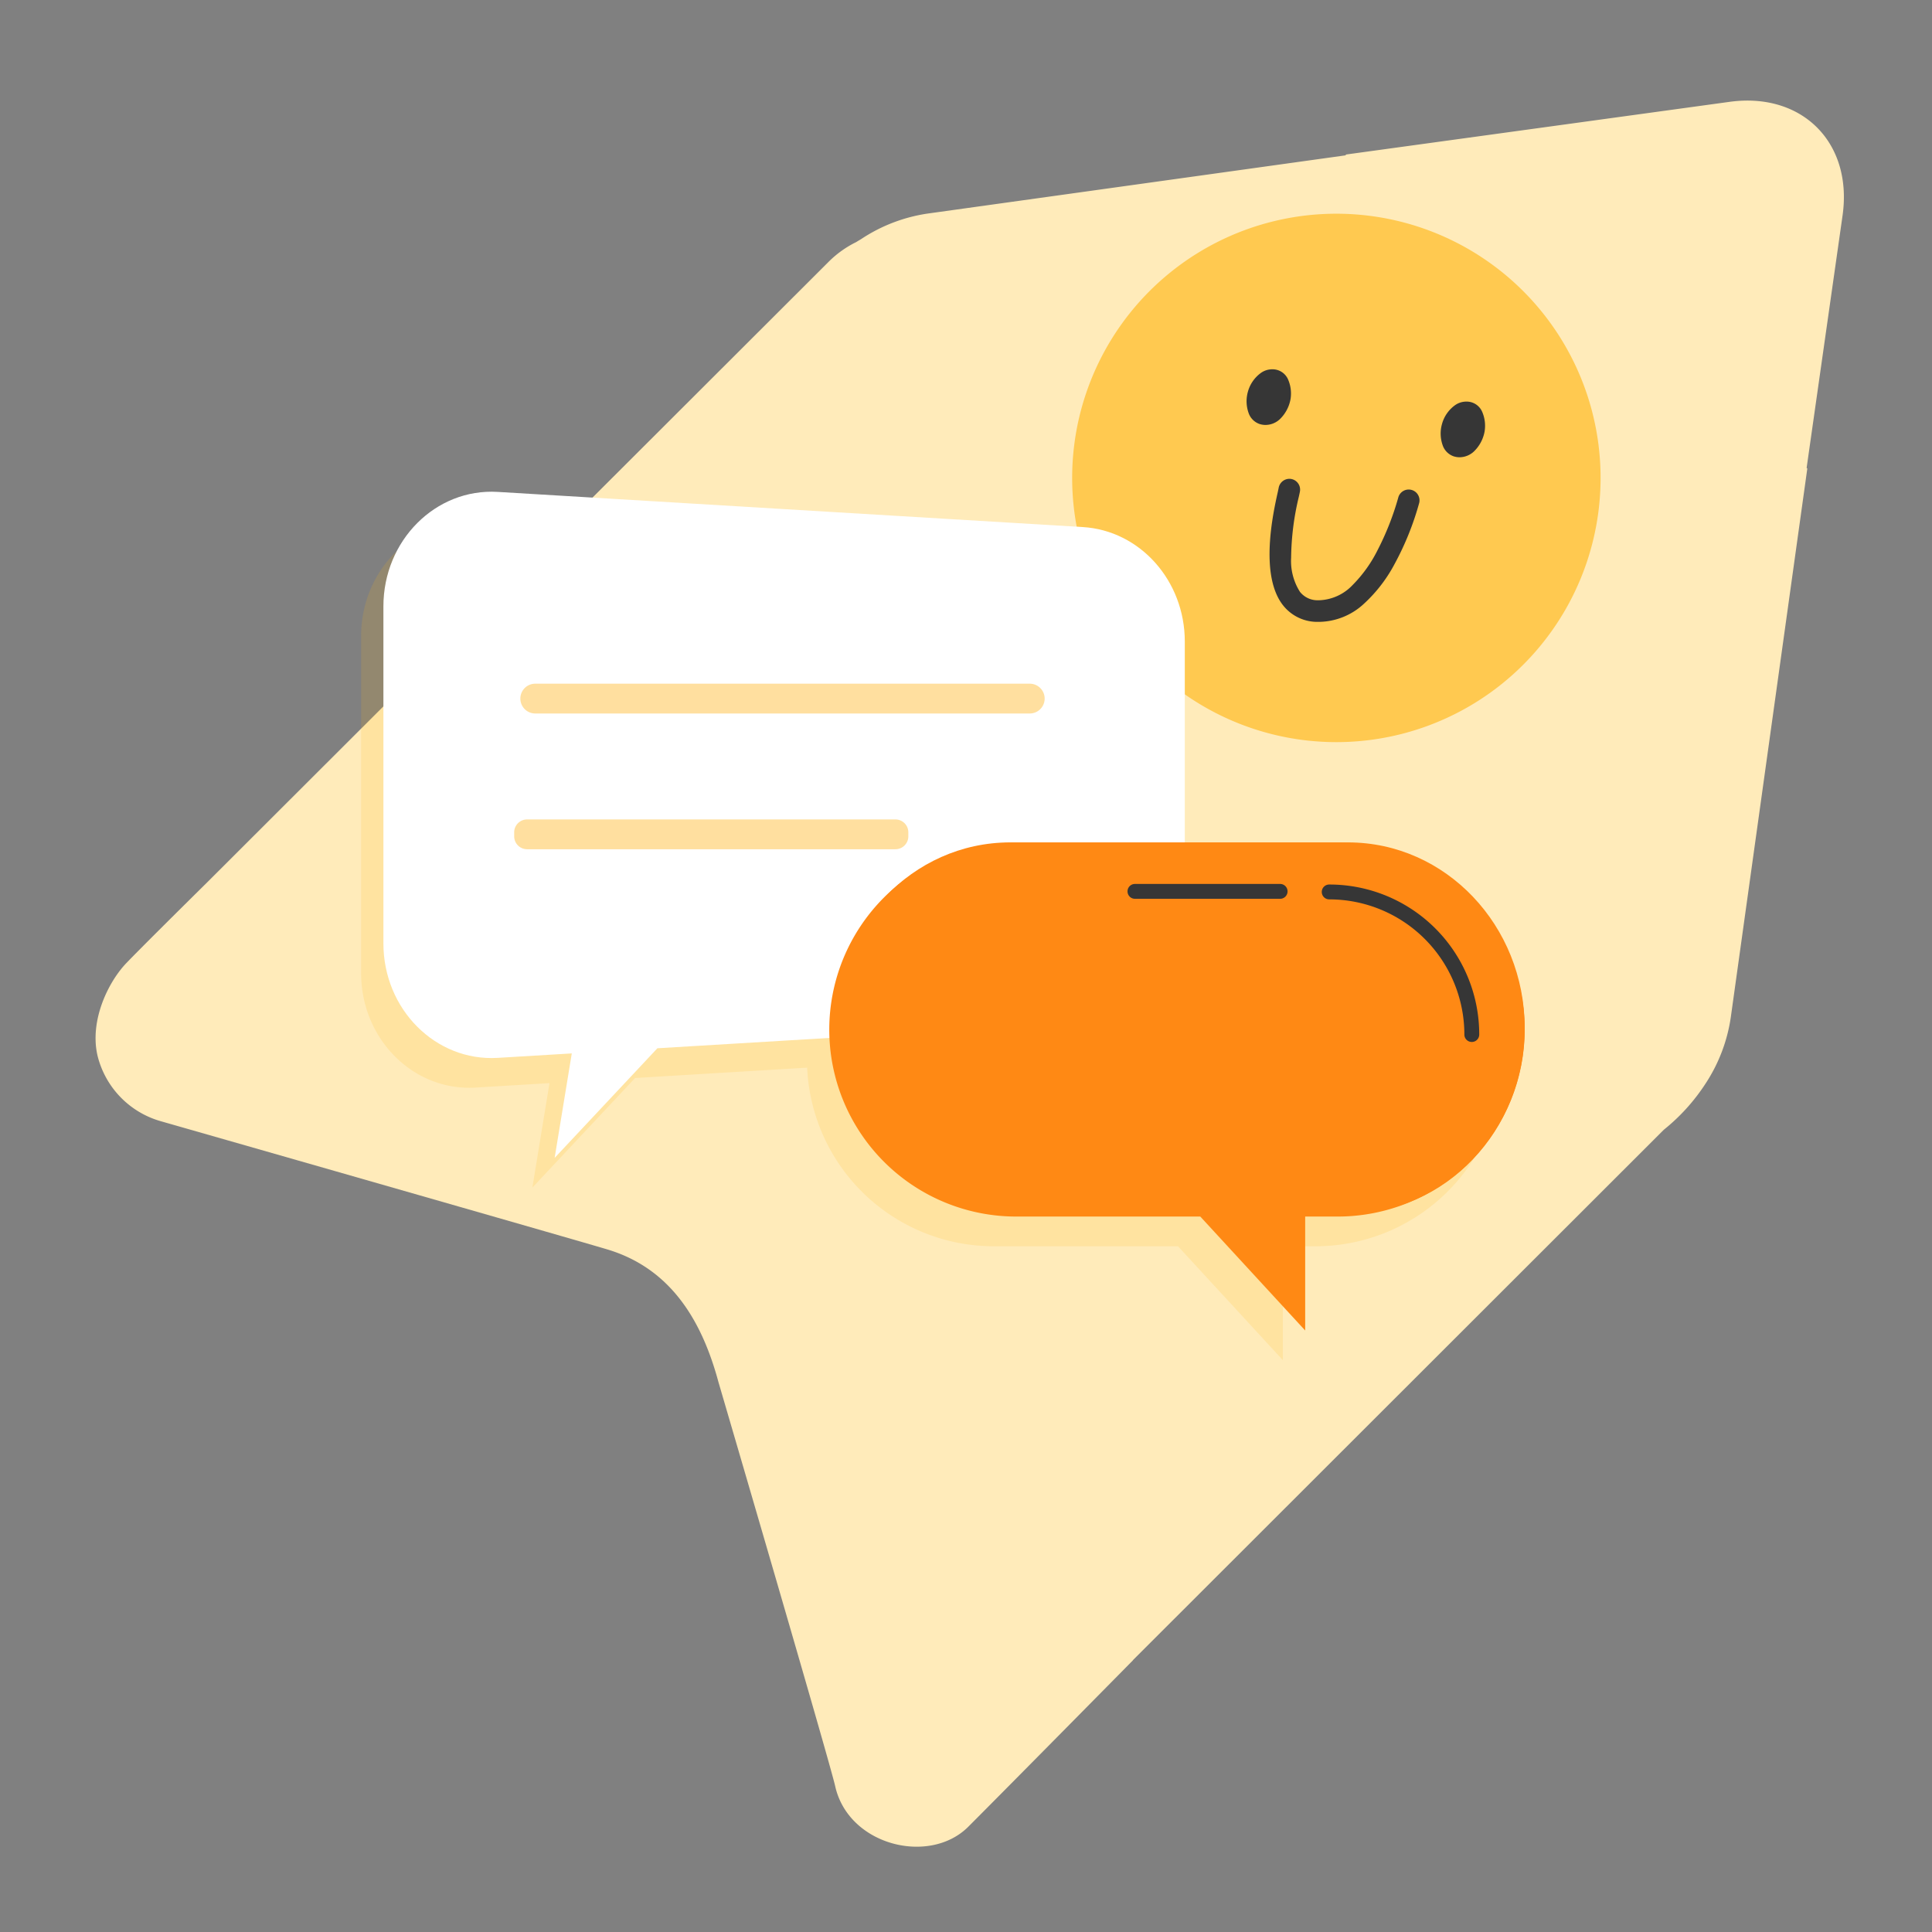 <?xml version="1.0" encoding="UTF-8"?>
<svg xmlns="http://www.w3.org/2000/svg" xmlns:xlink="http://www.w3.org/1999/xlink" width="260" height="260" viewBox="0 0 260 260">
  <rect x="0" y="0" width="260" height="260" fill="#808080" stroke="none"/>
  <defs>
    <style>
      .cls-1 {
        fill: #ffebba;
      }

      .cls-2 {
        clip-path: url(#clip-path);
      }

      .cls-3 {
        fill: rgba(253,185,19,0.15);
      }

      .cls-4 {
        fill: none;
      }

      .cls-5 {
        fill: #ffc950;
      }

      .cls-6 {
        fill: #fff;
      }

      .cls-7 {
        fill: #ff8914;
      }

      .cls-8 {
        fill: #363636;
      }

      .cls-9 {
        fill: #ffdf9f;
      }
    </style>
    <clipPath id="clip-path">
      <rect id="Rectangle_135" data-name="Rectangle 135" class="cls-1" width="235.284" height="234.985"></rect>
    </clipPath>
  </defs>
  <g id="icon_speaking" transform="translate(7630 -1319)">
    <g id="Group_573" data-name="Group 573" transform="translate(-7617.142 1332.539)">
      <g id="Group_571" data-name="Group 571" class="cls-2">
        <path id="Path_33159" data-name="Path 33159" class="cls-1" d="M219.859.173,168.2,7.268l.1.089-56.4,7.857a21.968,21.968,0,0,0-8.86,3.417c-.216.138-.445.259-.655.4a13.941,13.941,0,0,0-3.739,2.67l-83.56,83.44c-4.667,4.612-9.348,9.265-10.958,10.946-2.394,2.506-4.974,7.7-3.857,12.466A12.2,12.2,0,0,0,8.7,137.327s57.74,16.513,60.407,17.349c8.34,2.609,12.5,9.515,14.728,17.809,0,0,15,51.182,15.7,54.346,1.779,7.995,12.688,10.688,17.909,5.469,5.661-5.664,22.18-22.418,22.18-22.418l-.012-.012,71.436-71.37a26.337,26.337,0,0,0,5.627-6.225h0a22.013,22.013,0,0,0,3.385-8.889l10.3-73.865-.092-.092,4.842-34.005c1.365-9.785-5.463-16.613-15.251-15.251" transform="translate(0.001 -0.001)"></path>
      </g>
    </g>
    <path id="Union_1" data-name="Union 1" class="cls-3" d="M109.932,97.545H85.158A25.155,25.155,0,0,1,60.027,73.507L36.87,74.9,23.045,89.652,25.352,75.59l-9.976.6C7.028,76.692,0,69.65,0,60.784V15.431C0,6.566,7.028-.475,15.377.025L94.119,4.757c7.7.463,13.729,7.222,13.729,15.405V47.235h20.584a25.155,25.155,0,0,1,0,50.31h-4.383v15.334Z" transform="translate(-7581.403 1389.173)"></path>
    <rect id="Rectangle_286" data-name="Rectangle 286" class="cls-4" width="260" height="260" transform="translate(-7630 1319)"></rect>
    <g id="Group_1084" data-name="Group 1084" transform="translate(814.857 408)">
      <path id="Path_26792" data-name="Path 26792" class="cls-5" d="M569.845,307.129a35.556,35.556,0,1,1-30.629-39.88,35.556,35.556,0,0,1,30.629,39.88" transform="translate(-8799.605 672.814)"></path>
      <path id="Path_26793" data-name="Path 26793" class="cls-6" d="M270.338,441.658l9.976-.6-2.308,14.062,13.826-14.754,57.249-3.44c7.7-.463,13.729-7.223,13.729-15.406V385.63c0-8.183-6.024-14.943-13.729-15.406l-78.743-4.731c-8.348-.5-15.376,6.541-15.376,15.406v45.353c0,8.866,7.028,15.908,15.376,15.406" transform="translate(-8648.222 611.705)"></path>
      <path id="Path_26794" data-name="Path 26794" class="cls-7" d="M414.468,514.723c0-13.793,10.641-24.976,23.767-24.976h45.482c13.126,0,23.767,11.184,23.767,24.976S496.844,539.7,483.717,539.7H438.235c-13.126,0-23.767-11.183-23.767-24.977" transform="translate(-8747.155 534.619)"></path>
      <path id="Path_26795" data-name="Path 26795" class="cls-7" d="M438.126,540.166H462.9L477.017,555.5V540.166H481.4a25.155,25.155,0,0,0,0-50.31H438.126a25.155,25.155,0,1,0,0,50.31" transform="translate(-8746.228 534.552)"></path>
      <path id="Path_26796" data-name="Path 26796" class="cls-8" d="M609.32,527.5a1,1,0,0,1-1-1,18.191,18.191,0,0,0-18.19-18.19,1,1,0,1,1,0-2A20.175,20.175,0,0,1,610.32,526.5,1,1,0,0,1,609.32,527.5Z" transform="translate(-8856.109 523.724)"></path>
      <path id="Line_153" data-name="Line 153" class="cls-8" d="M19.538,1H0A1,1,0,0,1-1,0,1,1,0,0,1,0-1H19.538a1,1,0,0,1,1,1A1,1,0,0,1,19.538,1Z" transform="translate(-8292.121 1030.957)"></path>
      <path id="Path_26797" data-name="Path 26797" class="cls-8" d="M576.522,380.464h-.152a5.387,5.387,0,0,1-4.354-2.04c-3.047-3.875-1.214-12.117-.611-14.825.061-.279.106-.481.125-.591a.954.954,0,0,1,1.881.315c-.022.127-.074.363-.145.688-1.485,6.682-1.4,11.134.25,13.234a3.526,3.526,0,0,0,2.893,1.314c7.4.149,11.165-14.018,11.2-14.162a.954.954,0,1,1,1.846.48c-.168.641-4.162,15.589-12.932,15.589" transform="translate(-8843.814 613.724)"></path>
      <path id="Path_26798" data-name="Path 26798" class="cls-8" d="M576.522,380.964h-.166a5.864,5.864,0,0,1-4.734-2.231c-3.2-4.064-1.322-12.478-.706-15.242.057-.261.1-.468.12-.567a1.472,1.472,0,0,1,1.437-1.211,1.434,1.434,0,0,1,.237.02,1.456,1.456,0,0,1,1.19,1.667c-.024.14-.075.373-.15.713a36.283,36.283,0,0,0-1.039,8.218,7.738,7.738,0,0,0,1.194,4.6,3.017,3.017,0,0,0,2.51,1.123h.106a6.488,6.488,0,0,0,4.462-2.045,18.121,18.121,0,0,0,3.357-4.688,37.469,37.469,0,0,0,2.781-7.053,1.454,1.454,0,1,1,2.815.728,38.748,38.748,0,0,1-3.287,8.152,19.847,19.847,0,0,1-4.1,5.342A9.043,9.043,0,0,1,576.522,380.964Zm-4.049-18.254a.462.462,0,0,0-.451.38c-.021.123-.067.329-.129.614a42.591,42.591,0,0,0-1.052,6.894c-.182,3.432.346,5.96,1.568,7.514a4.909,4.909,0,0,0,3.971,1.849h.143a8.076,8.076,0,0,0,5.367-2.222,18.867,18.867,0,0,0,3.887-5.075,37.64,37.64,0,0,0,3.194-7.919.454.454,0,1,0-.879-.226h0a38.582,38.582,0,0,1-2.85,7.241,19.164,19.164,0,0,1-3.556,4.964,7.453,7.453,0,0,1-5.162,2.331H576.4a4,4,0,0,1-3.276-1.5,8.658,8.658,0,0,1-1.408-5.2,37.244,37.244,0,0,1,1.063-8.453c.067-.306.121-.549.141-.666a.454.454,0,0,0-.373-.52.426.426,0,0,0-.074-.006Z" transform="translate(-8843.814 613.724)"></path>
      <path id="Path_26799" data-name="Path 26799" class="cls-8" d="M567.415,327.553a3.948,3.948,0,0,1-1.135,2.132,1.767,1.767,0,0,1-1.756.427,1.4,1.4,0,0,1-.777-.735A3.732,3.732,0,0,1,565.009,325a1.419,1.419,0,0,1,2.163.51,3.765,3.765,0,0,1,.243,2.046" transform="translate(-8839.584 636.987)"></path>
      <path id="Path_26800" data-name="Path 26800" class="cls-8" d="M565.036,331.2a2.62,2.62,0,0,1-.827-.134,2.4,2.4,0,0,1-1.389-1.31,4.715,4.715,0,0,1-.149-3.053,4.639,4.639,0,0,1,1.761-2.516,2.626,2.626,0,0,1,1.5-.475,2.273,2.273,0,0,1,2.166,1.432,4.719,4.719,0,0,1,.3,2.6,4.968,4.968,0,0,1-1.443,2.69,2.852,2.852,0,0,1-1.919.766Zm-.193-2.031a.779.779,0,0,0,.762-.217,2.944,2.944,0,0,0,.826-1.575,2.768,2.768,0,0,0-.188-1.493c-.018-.044-.069-.174-.308-.174a.617.617,0,0,0-.349.109,2.724,2.724,0,0,0-.912,3.186.474.474,0,0,0,.169.164Z" transform="translate(-8839.584 636.987)"></path>
      <path id="Path_26801" data-name="Path 26801" class="cls-8" d="M636.194,339.019a3.943,3.943,0,0,1-1.135,2.131,1.767,1.767,0,0,1-1.756.428,1.4,1.4,0,0,1-.777-.735,3.732,3.732,0,0,1,1.262-4.379,1.419,1.419,0,0,1,2.162.509,3.765,3.765,0,0,1,.243,2.046" transform="translate(-8882.244 629.875)"></path>
      <path id="Path_26802" data-name="Path 26802" class="cls-8" d="M633.815,342.66a2.621,2.621,0,0,1-.827-.134,2.4,2.4,0,0,1-1.389-1.31,4.715,4.715,0,0,1-.149-3.054,4.638,4.638,0,0,1,1.761-2.516,2.626,2.626,0,0,1,1.5-.476,2.273,2.273,0,0,1,2.165,1.431,4.721,4.721,0,0,1,.3,2.6,4.964,4.964,0,0,1-1.444,2.689A2.852,2.852,0,0,1,633.815,342.66Zm-.193-2.031a.779.779,0,0,0,.762-.217,2.94,2.94,0,0,0,.826-1.574,2.77,2.77,0,0,0-.188-1.494c-.017-.044-.069-.173-.308-.173a.618.618,0,0,0-.349.109,2.724,2.724,0,0,0-.913,3.186A.473.473,0,0,0,633.622,340.629Z" transform="translate(-8882.244 629.875)"></path>
      <path id="Path_26803" data-name="Path 26803" class="cls-9" d="M372.049,437.514H305.5a2,2,0,1,1,0-4.01h66.548a2.005,2.005,0,0,1,0,4.01" transform="translate(-8678.325 569.504)"></path>
      <path id="Path_26804" data-name="Path 26804" class="cls-9" d="M352.608,485.618H303.042a1.738,1.738,0,0,1-1.738-1.738v-.533a1.738,1.738,0,0,1,1.738-1.738h49.567a1.738,1.738,0,0,1,1.739,1.738v.533a1.738,1.738,0,0,1-1.739,1.738" transform="translate(-8676.965 539.668)"></path>
    </g>
  </g>
</svg>
